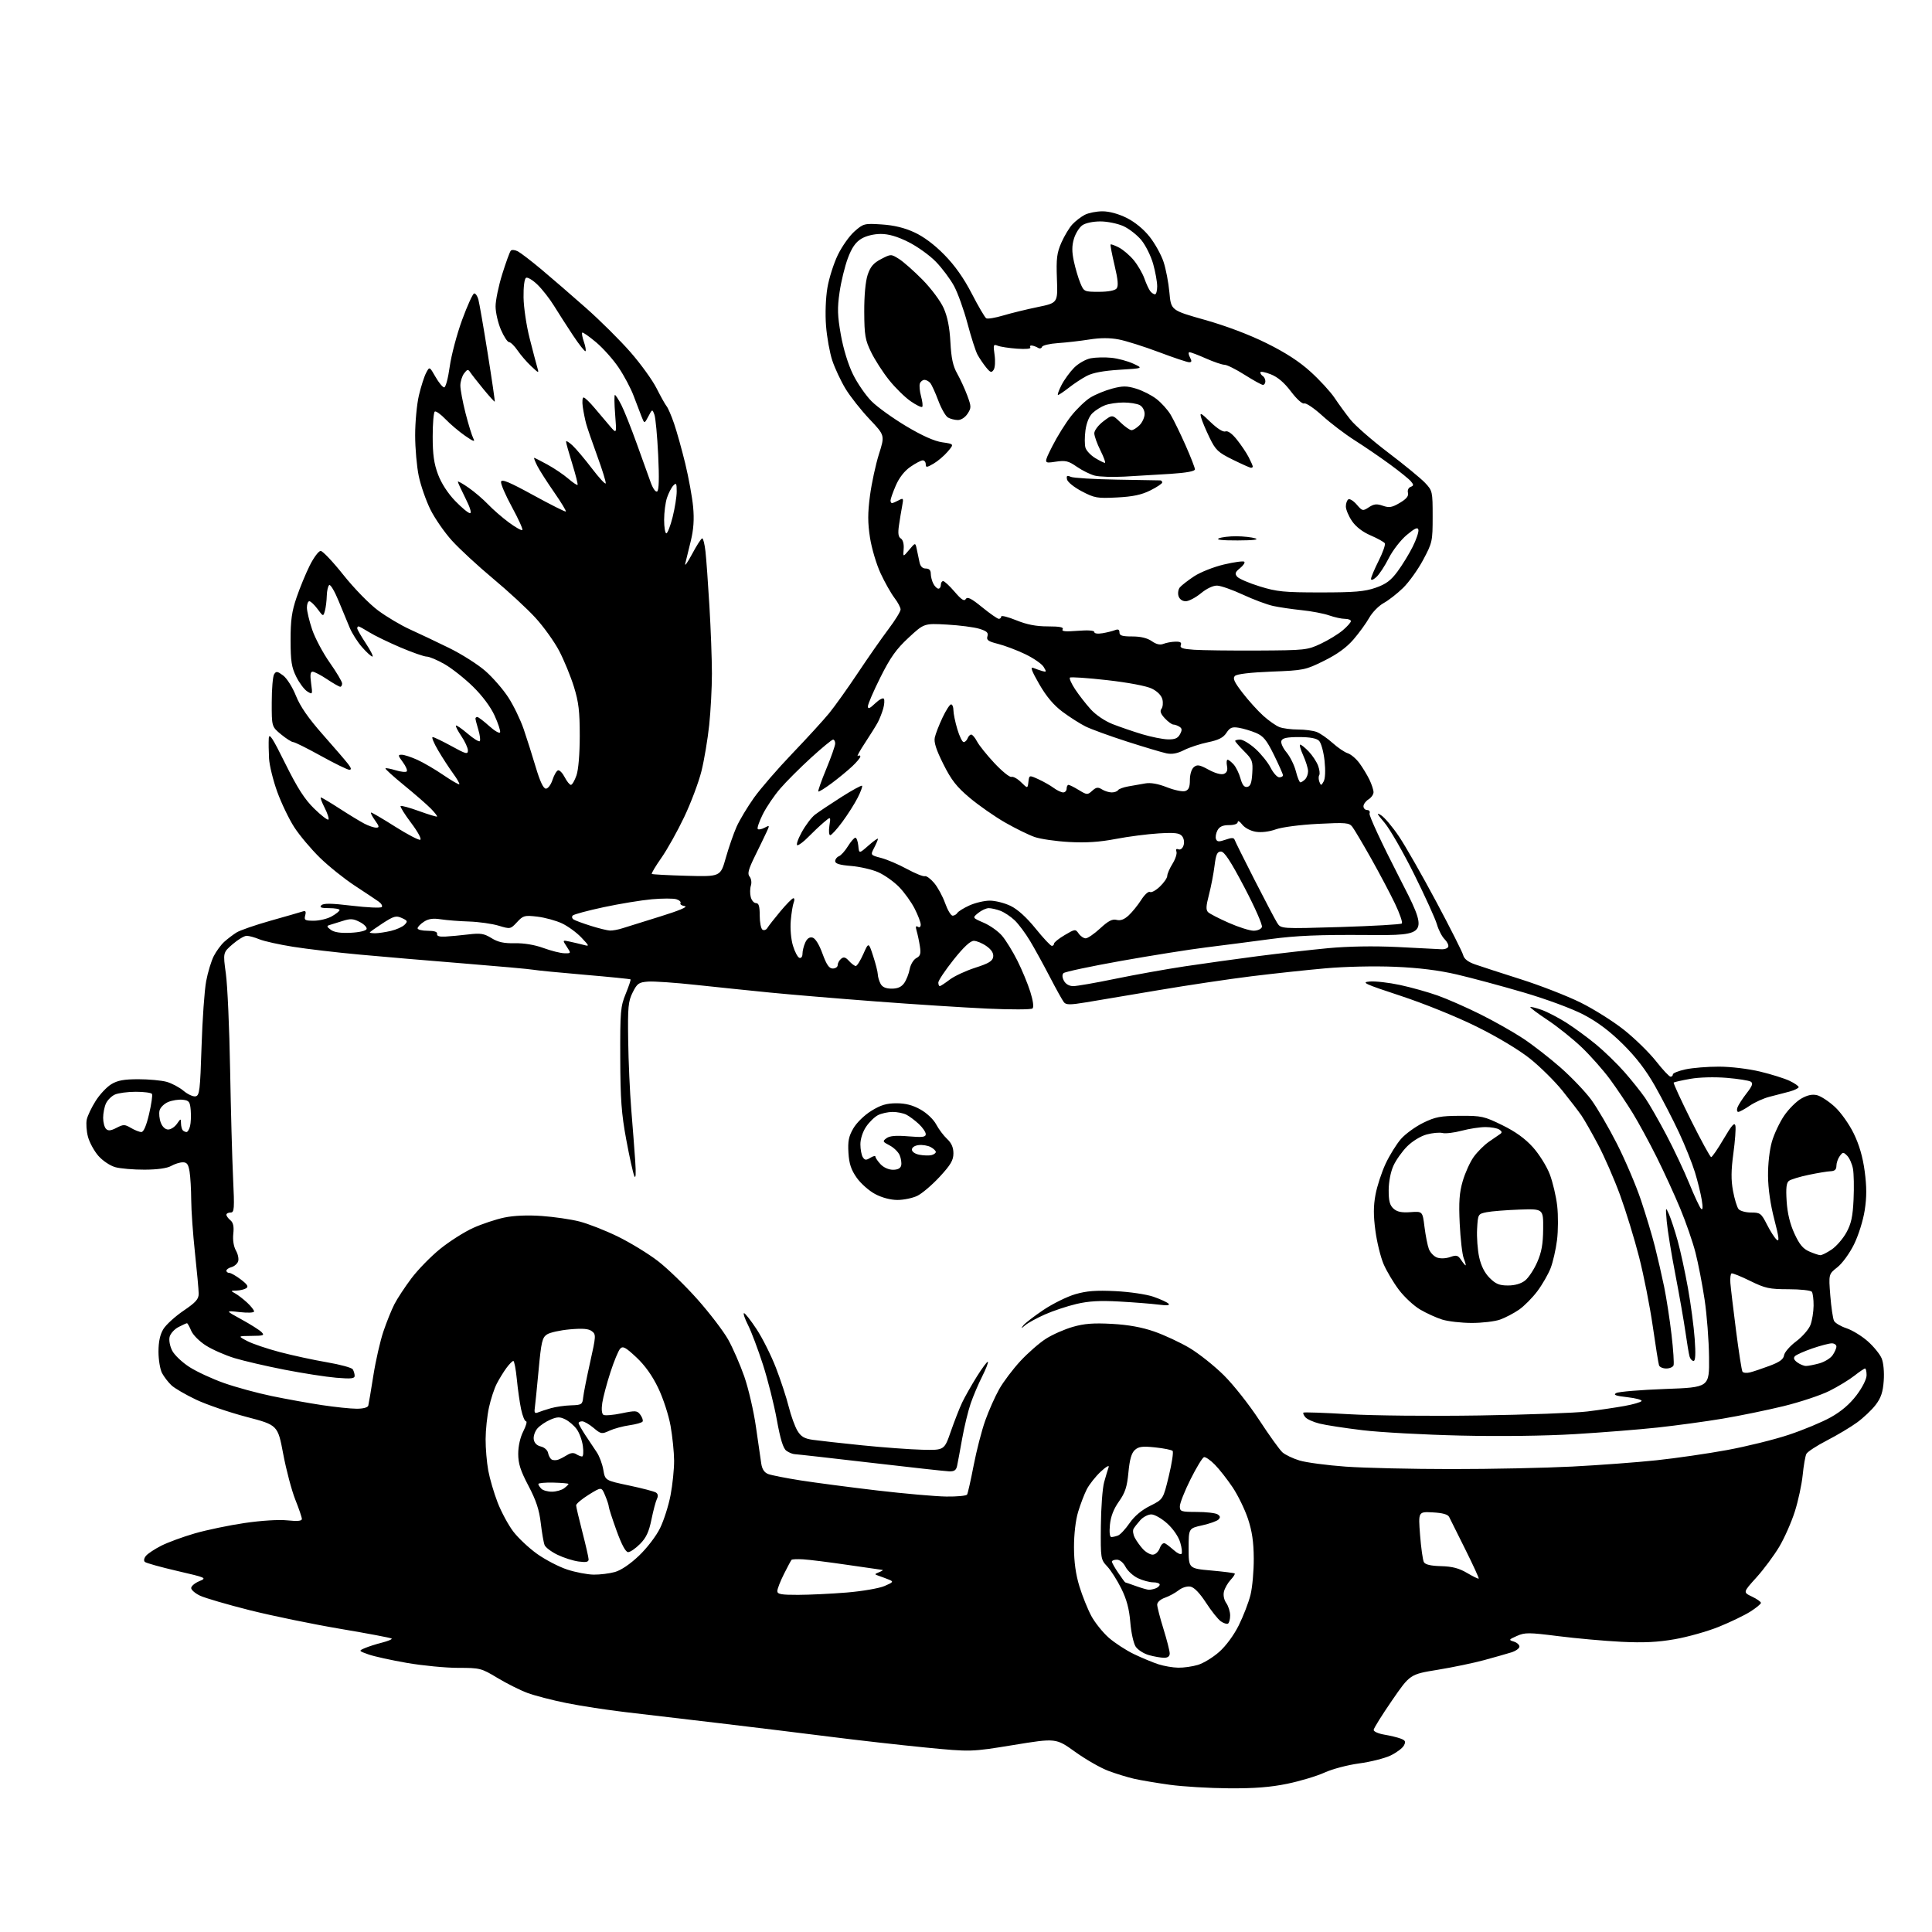 <?xml version="1.0" encoding="UTF-8" standalone="no"?>
<svg 
  version="1.1" 
  xmlns="http://www.w3.org/2000/svg" 
  xmlns:xlink="http://www.w3.org/1999/xlink" 
  xmlns:svg="http://www.w3.org/2000/svg"
  xmlns:rdf="http://www.w3.org/1999/02/22-rdf-syntax-ns#"
  xmlns:cc="http://creativecommons.org/ns#"
  xmlns:dc="http://purl.org/dc/elements/1.1/"
  viewBox="0 0 768 768"
  width="768"
  height="768"
>
<style>svg {background-color: white; }</style>"
<path stroke="none" fill="black" fill-rule="evenodd" d="M488.50,710.88C480.80,710.83 470.23,710.20 465.00,709.48C459.77,708.75 453.39,707.68 450.82,707.09C448.24,706.50 443.63,705.09 440.58,703.94C437.52,702.80 431.58,699.40 427.38,696.38C419.75,690.91 419.75,690.91 402.87,693.67C385.99,696.43 385.99,696.43 367.75,694.65C357.71,693.66 340.73,691.75 330.00,690.38C319.27,689.02 299.48,686.60 286.00,685.00C272.52,683.40 255.65,681.42 248.50,680.58C241.35,679.75 230.86,678.14 225.18,676.99C219.50,675.85 212.50,674.03 209.61,672.95C206.72,671.87 201.38,669.19 197.73,666.99C191.32,663.13 190.83,663.00 182.15,663.00C177.23,663.00 168.09,662.12 161.85,661.05C155.61,659.97 148.70,658.45 146.50,657.67C142.52,656.25 142.51,656.24 145.00,655.16C146.38,654.56 149.46,653.57 151.85,652.97C154.24,652.36 155.97,651.64 155.69,651.35C155.41,651.07 146.25,649.34 135.34,647.50C124.43,645.66 108.20,642.32 99.27,640.08C90.35,637.83 81.46,635.23 79.52,634.31C77.58,633.39 76.00,632.02 76.00,631.27C76.00,630.52 77.43,629.30 79.17,628.57C82.30,627.25 82.18,627.20 70.42,624.47C63.87,622.95 58.09,621.34 57.59,620.89C57.06,620.42 57.24,619.41 58.03,618.46C58.77,617.57 61.51,615.76 64.13,614.43C66.75,613.11 72.73,610.91 77.43,609.55C82.13,608.19 91.04,606.33 97.24,605.42C103.91,604.44 110.84,604.01 114.25,604.37C118.28,604.79 120.00,604.62 120.00,603.81C120.00,603.18 118.83,599.73 117.39,596.14C115.96,592.56 113.80,584.42 112.60,578.06C110.42,566.50 110.42,566.50 97.96,563.23C91.11,561.43 82.12,558.36 78.00,556.41C73.88,554.46 69.44,551.89 68.15,550.68C66.87,549.48 65.18,547.28 64.40,545.80C63.63,544.31 63.00,540.49 63.00,537.30C63.01,533.33 63.62,530.50 64.94,528.33C66.00,526.59 69.60,523.31 72.94,521.04C77.87,517.69 79.00,516.42 78.98,514.21C78.97,512.72 78.30,505.43 77.50,498.00C76.70,490.57 76.03,481.12 76.01,477.00C75.99,472.88 75.70,467.81 75.36,465.75C74.87,462.77 74.30,462.01 72.62,462.04C71.45,462.05 69.38,462.71 68.00,463.50C66.42,464.40 62.55,464.94 57.50,464.96C53.10,464.98 47.85,464.53 45.83,463.97C43.79,463.40 40.82,461.42 39.12,459.49C37.45,457.58 35.59,454.18 34.98,451.93C34.37,449.68 34.16,446.57 34.49,445.02C34.83,443.48 36.43,440.14 38.04,437.61C39.64,435.07 42.43,432.10 44.23,431.00C46.73,429.48 49.27,429.01 55.00,429.01C59.12,429.01 64.17,429.48 66.22,430.04C68.26,430.61 71.30,432.22 72.95,433.61C74.61,435.01 76.76,436.00 77.73,435.81C79.32,435.51 79.56,433.53 80.12,415.99C80.46,405.27 81.28,393.60 81.95,390.05C82.61,386.51 83.98,382.01 84.98,380.05C85.98,378.10 87.86,375.55 89.15,374.38C90.44,373.22 92.62,371.56 94.00,370.69C95.38,369.82 101.45,367.72 107.50,366.01C113.55,364.31 119.26,362.66 120.18,362.36C121.49,361.92 121.74,362.26 121.32,363.90C120.83,365.78 121.20,366.00 124.80,366.00C127.02,366.00 130.22,365.21 131.91,364.25C133.60,363.29 134.99,362.16 134.99,361.75C135.00,361.34 133.11,361.00 130.80,361.00C127.66,361.00 126.89,360.71 127.74,359.86C128.59,359.01 131.66,359.05 139.93,360.04C146.01,360.76 151.32,361.00 151.74,360.57C152.16,360.15 151.60,359.16 150.50,358.38C149.40,357.60 145.12,354.75 141.00,352.05C136.88,349.35 130.63,344.34 127.13,340.92C123.63,337.49 119.05,332.05 116.97,328.83C114.88,325.60 111.84,319.26 110.20,314.73C108.56,310.20 107.10,304.25 106.95,301.50C106.80,298.75 106.75,295.18 106.84,293.56C106.97,291.18 108.24,293.11 113.42,303.56C118.26,313.31 121.09,317.72 124.90,321.44C127.68,324.16 130.22,326.11 130.55,325.79C130.87,325.46 130.20,323.35 129.05,321.10C127.90,318.84 127.23,317.00 127.55,317.00C127.88,317.00 131.25,319.00 135.03,321.45C138.82,323.90 143.26,326.60 144.91,327.45C146.55,328.30 148.63,329.00 149.52,329.00C150.89,329.00 150.82,328.55 149.00,326.00C147.83,324.35 147.17,323.00 147.55,323.00C147.93,323.00 152.21,325.52 157.07,328.60C161.93,331.68 166.42,334.03 167.04,333.82C167.69,333.60 166.16,330.75 163.47,327.17C160.88,323.73 158.98,320.69 159.25,320.42C159.51,320.15 162.81,321.05 166.58,322.42C170.35,323.79 173.57,324.76 173.74,324.59C173.92,324.42 172.79,322.98 171.23,321.39C169.67,319.80 164.90,315.65 160.63,312.16C156.35,308.67 153.02,305.65 153.23,305.44C153.43,305.23 155.27,305.58 157.30,306.20C159.33,306.82 161.30,307.03 161.68,306.66C162.05,306.28 161.36,304.63 160.15,302.99C158.15,300.29 158.11,300.00 159.72,300.02C160.70,300.03 163.49,300.95 165.92,302.05C168.34,303.15 173.00,305.87 176.26,308.10C179.52,310.32 182.37,311.97 182.58,311.75C182.80,311.54 181.68,309.59 180.10,307.43C178.52,305.27 175.83,301.14 174.14,298.25C172.44,295.36 171.47,293.00 171.99,293.00C172.51,293.00 175.87,294.62 179.47,296.59C185.21,299.75 186.00,299.96 186.00,298.32C186.00,297.30 184.83,294.75 183.41,292.65C181.99,290.56 181.01,288.66 181.24,288.43C181.47,288.20 183.55,289.64 185.88,291.63C188.20,293.61 190.37,294.96 190.71,294.63C191.04,294.29 190.80,292.27 190.16,290.14C189.52,288.01 189.00,285.98 189.00,285.63C189.00,285.29 189.34,285.01 189.75,285.02C190.16,285.04 192.29,286.65 194.47,288.62C196.65,290.58 198.60,291.70 198.80,291.11C199.00,290.51 198.00,287.50 196.59,284.42C195.02,280.98 191.71,276.55 188.00,272.92C184.69,269.68 179.62,265.68 176.74,264.02C173.86,262.37 170.65,261.01 169.61,261.01C168.57,261.00 163.84,259.35 159.11,257.33C154.37,255.31 148.82,252.61 146.77,251.33C144.72,250.05 142.81,249.00 142.52,249.00C142.23,249.00 142.00,249.35 142.00,249.77C142.00,250.20 143.55,252.90 145.44,255.77C147.34,258.65 148.51,261.00 148.05,261.00C147.58,261.00 145.75,259.34 143.96,257.30C142.17,255.27 139.95,251.78 139.02,249.55C138.08,247.32 136.07,242.47 134.55,238.76C133.03,235.05 131.38,232.26 130.89,232.57C130.40,232.87 129.96,234.78 129.90,236.81C129.85,238.84 129.51,241.55 129.15,242.83C128.49,245.15 128.49,245.15 126.22,242.08C124.96,240.39 123.50,239.00 122.97,239.00C122.44,239.00 122.00,240.14 122.00,241.53C122.00,242.92 122.94,246.85 124.08,250.25C125.23,253.65 128.38,259.57 131.08,263.41C133.79,267.25 136.00,270.98 136.00,271.69C136.00,272.41 135.66,273.00 135.25,273.00C134.84,272.99 132.47,271.65 130.00,270.00C127.53,268.35 124.95,267.01 124.27,267.00C123.38,267.00 123.21,268.28 123.67,271.60C124.29,276.12 124.26,276.18 122.15,274.86C120.96,274.12 118.99,271.49 117.76,269.01C115.90,265.26 115.52,262.82 115.51,254.50C115.50,246.55 115.99,243.06 117.89,237.50C119.20,233.65 121.57,227.91 123.15,224.75C124.74,221.59 126.68,219.00 127.47,219.00C128.26,219.00 132.33,223.29 136.50,228.54C140.79,233.92 146.80,240.08 150.30,242.68C153.71,245.21 159.43,248.60 163.00,250.21C166.57,251.83 173.56,255.14 178.51,257.57C183.47,260.00 189.96,264.12 192.93,266.72C195.90,269.32 200.03,274.07 202.10,277.28C204.18,280.49 206.90,286.13 208.16,289.81C209.42,293.49 211.59,300.32 212.98,305.00C214.69,310.72 216.01,313.50 217.01,313.50C217.83,313.50 219.00,311.94 219.62,310.04C220.23,308.14 221.22,306.43 221.81,306.23C222.40,306.03 223.60,307.25 224.47,308.94C225.34,310.62 226.45,312.00 226.95,312.00C227.44,312.00 228.43,310.31 229.15,308.25C229.94,305.98 230.45,299.76 230.46,292.50C230.46,282.75 230.03,279.09 228.14,273.00C226.86,268.88 224.23,262.47 222.30,258.77C220.36,255.07 216.10,249.13 212.84,245.57C209.58,242.00 201.99,234.99 195.98,229.99C189.98,224.98 182.63,218.19 179.65,214.90C176.67,211.61 172.81,206.03 171.07,202.50C169.33,198.96 167.26,193.02 166.47,189.29C165.68,185.55 165.03,178.22 165.03,173.00C165.03,167.78 165.70,160.66 166.52,157.18C167.34,153.70 168.62,149.69 169.37,148.26C170.74,145.65 170.74,145.65 173.12,149.82C174.43,152.11 175.98,153.99 176.57,153.99C177.16,154.00 178.15,150.29 178.77,145.75C179.40,141.21 181.62,132.84 183.70,127.15C185.79,121.46 187.94,116.73 188.48,116.65C189.01,116.57 189.76,117.62 190.15,119.00C190.53,120.38 192.21,130.04 193.87,140.47C195.54,150.90 196.80,159.54 196.67,159.66C196.55,159.79 194.52,157.55 192.17,154.69C189.83,151.84 187.47,148.82 186.93,148.00C186.09,146.70 185.76,146.76 184.48,148.44C183.67,149.51 183.00,151.68 183.00,153.27C183.00,154.87 183.93,159.82 185.07,164.29C186.21,168.75 187.61,173.26 188.17,174.32C188.96,175.78 188.18,175.53 184.85,173.21C182.46,171.55 178.97,168.59 177.09,166.63C175.22,164.68 173.30,163.31 172.84,163.60C172.38,163.88 172.00,168.35 172.00,173.52C172.00,180.65 172.51,184.29 174.12,188.59C175.44,192.12 178.01,196.09 180.94,199.13C183.52,201.81 186.17,204.00 186.83,204.00C187.56,204.00 186.85,201.66 185.01,198.03C183.36,194.74 182.00,191.80 182.00,191.48C182.00,191.16 183.91,192.23 186.25,193.86C188.59,195.48 192.07,198.46 194.00,200.48C195.93,202.51 199.66,205.75 202.30,207.70C204.94,209.65 207.34,210.99 207.64,210.69C207.94,210.39 206.08,206.29 203.52,201.58C200.95,196.87 199.00,192.34 199.17,191.50C199.42,190.34 202.47,191.61 212.00,196.84C218.88,200.61 224.69,203.53 224.93,203.34C225.16,203.14 223.09,199.72 220.32,195.74C217.55,191.76 214.53,187.04 213.61,185.25C212.70,183.46 212.13,182.00 212.35,182.00C212.57,182.00 214.94,183.21 217.62,184.68C220.31,186.15 224.01,188.65 225.86,190.24C227.70,191.83 229.38,192.95 229.59,192.75C229.79,192.54 228.85,188.80 227.50,184.44C226.14,180.07 225.02,176.08 225.02,175.58C225.01,175.07 226.16,175.74 227.59,177.08C229.01,178.41 232.50,182.54 235.33,186.26C238.17,189.98 240.62,192.63 240.78,192.15C240.94,191.67 239.45,186.83 237.46,181.39C235.47,175.95 233.48,170.15 233.02,168.50C232.57,166.85 231.96,163.81 231.66,161.75C231.37,159.69 231.52,158.00 231.99,158.00C232.47,158.00 234.46,159.91 236.41,162.25C238.36,164.59 241.12,167.85 242.55,169.50C245.14,172.50 245.14,172.50 244.53,164.75C244.19,160.49 244.15,157.00 244.44,157.00C244.72,157.00 245.88,158.80 247.00,160.99C248.12,163.19 250.85,170.05 253.08,176.24C255.31,182.43 257.82,189.41 258.66,191.75C259.55,194.22 260.63,195.73 261.24,195.35C261.95,194.91 262.08,190.17 261.64,180.91C261.27,173.32 260.60,166.09 260.14,164.84C259.30,162.58 259.28,162.58 257.73,165.53C256.16,168.50 256.16,168.50 254.99,165.50C254.35,163.85 252.93,160.14 251.84,157.26C250.76,154.38 248.12,149.41 245.98,146.21C243.85,143.01 239.80,138.46 236.99,136.09C234.18,133.72 231.68,131.98 231.44,132.23C231.19,132.47 231.50,134.12 232.11,135.89C232.73,137.66 233.01,139.32 232.75,139.59C232.48,139.85 230.24,137.02 227.76,133.29C225.29,129.55 221.88,124.25 220.19,121.50C218.50,118.75 215.55,114.99 213.64,113.14C211.73,111.29 209.69,110.08 209.09,110.44C208.46,110.83 208.05,114.09 208.12,118.26C208.18,122.19 209.26,129.47 210.53,134.45C211.79,139.43 213.16,144.62 213.56,146.00C214.29,148.50 214.29,148.50 211.14,145.56C209.42,143.95 206.99,141.14 205.75,139.32C204.51,137.50 202.99,136.01 202.37,136.01C201.75,136.00 200.29,133.78 199.12,131.06C197.96,128.35 197.00,124.19 197.00,121.81C196.99,119.44 198.18,113.67 199.64,109.00C201.10,104.33 202.63,100.12 203.04,99.66C203.45,99.19 204.73,99.32 205.89,99.94C207.05,100.56 211.27,103.80 215.25,107.13C219.24,110.47 227.16,117.32 232.85,122.35C238.55,127.38 246.55,135.32 250.63,140.00C254.72,144.68 259.39,151.15 261.01,154.38C262.64,157.61 264.43,160.81 264.99,161.49C265.55,162.16 266.89,165.27 267.96,168.39C269.03,171.51 271.03,178.66 272.40,184.28C273.76,189.90 275.17,197.65 275.53,201.50C275.99,206.42 275.72,210.44 274.61,215.00C273.75,218.57 272.76,222.62 272.41,224.00C272.06,225.38 273.27,223.69 275.11,220.25C276.94,216.81 278.76,214.00 279.15,214.00C279.54,214.00 280.12,216.36 280.44,219.25C280.77,222.14 281.47,231.93 282.01,241.00C282.55,250.07 282.99,262.09 283.00,267.71C283.00,273.33 282.51,282.55 281.92,288.21C281.32,293.87 279.94,302.10 278.85,306.50C277.76,310.90 274.67,319.12 271.99,324.76C269.31,330.40 265.22,337.72 262.90,341.02C260.59,344.32 258.87,347.19 259.10,347.40C259.32,347.60 265.55,347.94 272.95,348.14C286.41,348.50 286.41,348.50 288.52,341.00C289.69,336.88 291.62,331.31 292.81,328.63C294.01,325.96 297.12,320.78 299.71,317.13C302.31,313.49 309.18,305.55 314.98,299.50C320.78,293.45 327.36,286.25 329.61,283.50C331.85,280.75 336.99,273.55 341.02,267.50C345.05,261.45 350.52,253.62 353.17,250.10C355.83,246.58 358.00,243.06 358.00,242.28C358.00,241.50 356.90,239.42 355.55,237.66C354.21,235.89 351.74,231.54 350.08,227.97C348.41,224.41 346.51,218.01 345.84,213.75C344.91,207.71 344.91,204.00 345.84,196.96C346.50,192.00 348.11,184.59 349.40,180.50C351.76,173.07 351.76,173.07 345.63,166.60C342.26,163.04 337.97,157.60 336.10,154.52C334.23,151.43 331.87,146.38 330.84,143.28C329.82,140.18 328.70,133.98 328.36,129.50C327.99,124.77 328.22,118.46 328.90,114.43C329.54,110.62 331.41,104.73 333.05,101.34C334.70,97.95 337.68,93.73 339.69,91.97C343.22,88.87 343.59,88.77 350.48,89.22C355.31,89.53 359.49,90.53 363.42,92.34C367.15,94.04 371.45,97.26 375.41,101.30C379.59,105.56 383.12,110.56 386.32,116.76C388.92,121.79 391.49,126.19 392.04,126.52C392.58,126.86 395.61,126.36 398.76,125.42C401.92,124.48 408.10,122.96 412.50,122.06C420.50,120.41 420.50,120.41 420.14,110.84C419.84,102.71 420.12,100.53 421.94,96.39C423.13,93.72 425.09,90.46 426.30,89.17C427.51,87.87 429.72,86.18 431.20,85.40C432.69,84.63 435.86,84.00 438.25,84.00C440.95,84.00 444.62,85.00 447.88,86.63C451.15,88.26 454.61,91.10 456.99,94.11C459.10,96.78 461.59,101.26 462.52,104.07C463.46,106.88 464.51,112.37 464.86,116.27C465.50,123.36 465.50,123.36 479.00,127.17C487.39,129.54 496.67,133.05 503.50,136.44C511.04,140.17 516.56,143.75 521.03,147.83C524.63,151.10 528.88,155.73 530.49,158.13C532.09,160.54 534.94,164.44 536.81,166.80C538.69,169.17 545.46,175.08 551.86,179.93C558.26,184.79 564.85,190.20 566.50,191.95C569.43,195.06 569.50,195.38 569.50,205.32C569.50,215.18 569.38,215.72 565.72,222.57C563.64,226.46 560.04,231.48 557.72,233.73C555.40,235.99 551.92,238.69 550.00,239.74C548.08,240.80 545.51,243.42 544.29,245.57C543.08,247.73 540.26,251.61 538.03,254.20C535.26,257.41 531.54,260.11 526.32,262.68C518.91,266.35 518.28,266.48 505.39,266.98C496.99,267.31 491.65,267.94 490.89,268.71C489.95,269.65 490.63,271.13 493.95,275.43C496.29,278.47 499.99,282.56 502.16,284.52C504.33,286.48 507.24,288.52 508.62,289.04C510.00,289.57 513.32,290.00 516.00,290.00C518.68,290.00 522.00,290.43 523.38,290.96C524.76,291.48 527.61,293.45 529.70,295.32C531.79,297.20 534.51,299.05 535.75,299.43C536.99,299.82 539.06,301.57 540.36,303.32C541.65,305.07 543.45,308.03 544.36,309.90C545.26,311.78 546.00,314.03 546.00,314.91C546.00,315.80 545.10,317.08 544.00,317.77C542.90,318.45 542.00,319.69 542.00,320.51C542.00,321.33 542.66,322.00 543.47,322.00C544.31,322.00 544.71,322.59 544.41,323.38C544.11,324.14 549.33,335.36 555.99,348.31C568.10,371.86 568.10,371.86 543.30,371.68C524.23,371.54 515.38,371.92 505.00,373.30C497.57,374.30 486.10,375.78 479.50,376.60C472.90,377.41 457.65,379.84 445.61,381.98C433.57,384.13 423.29,386.31 422.76,386.84C422.16,387.44 422.23,388.56 422.94,389.89C423.64,391.20 425.05,392.00 426.65,392.00C428.07,392.00 435.59,390.69 443.37,389.08C451.14,387.48 463.57,385.25 471.00,384.13C478.43,383.02 491.48,381.20 500.00,380.09C508.52,378.99 521.12,377.56 528.00,376.91C535.91,376.17 546.01,376.00 555.50,376.45C563.75,376.85 571.58,377.25 572.90,377.34C574.22,377.43 575.48,376.98 575.70,376.34C575.93,375.70 575.26,374.35 574.24,373.34C573.21,372.33 571.84,369.68 571.20,367.45C570.56,365.22 566.47,356.22 562.11,347.45C557.75,338.68 552.45,329.48 550.34,327.00C547.31,323.45 547.03,322.83 549.00,324.07C550.38,324.93 553.60,328.76 556.16,332.57C558.72,336.38 565.37,348.03 570.94,358.47C576.51,368.90 581.32,378.44 581.63,379.67C582.01,381.18 583.55,382.38 586.35,383.36C588.63,384.16 596.82,386.82 604.53,389.27C612.25,391.72 622.92,395.88 628.24,398.50C633.56,401.13 641.42,406.08 645.71,409.51C650.00,412.94 655.67,418.50 658.32,421.87C660.97,425.24 663.55,428.00 664.07,428.00C664.58,428.00 665.00,427.59 665.00,427.08C665.00,426.58 667.27,425.68 670.05,425.08C672.83,424.49 678.79,424.00 683.30,424.01C687.95,424.01 695.01,424.86 699.62,425.96C704.08,427.03 709.37,428.69 711.37,429.64C713.37,430.59 715.00,431.72 715.00,432.15C715.00,432.57 713.31,433.38 711.25,433.95C709.19,434.51 705.65,435.43 703.39,435.99C701.13,436.55 697.62,438.13 695.59,439.50C693.57,440.88 691.50,442.00 690.99,442.00C690.48,442.00 690.33,441.21 690.66,440.25C691.00,439.29 692.62,436.76 694.27,434.64C696.59,431.66 696.97,430.60 695.94,429.97C695.22,429.52 690.90,428.84 686.35,428.46C681.50,428.06 675.53,428.22 671.90,428.86C668.50,429.46 665.54,430.13 665.32,430.35C665.10,430.56 668.21,437.31 672.21,445.34C676.22,453.37 679.82,459.95 680.21,459.97C680.59,459.99 682.83,456.74 685.17,452.75C688.41,447.24 689.53,445.98 689.85,447.50C690.08,448.60 689.71,453.56 689.04,458.52C688.13,465.22 688.09,469.04 688.90,473.40C689.49,476.63 690.49,479.89 691.11,480.64C691.74,481.39 693.98,482.00 696.11,482.00C699.71,482.00 700.13,482.31 702.41,486.81C703.75,489.46 705.50,492.17 706.29,492.83C707.39,493.74 707.16,491.80 705.32,484.76C703.79,478.92 702.86,472.53 702.82,467.45C702.77,462.76 703.42,457.07 704.36,453.83C705.25,450.76 707.45,446.10 709.24,443.48C711.03,440.85 714.10,437.80 716.05,436.69C718.53,435.29 720.42,434.89 722.35,435.37C723.87,435.76 727.04,437.84 729.38,440.00C731.77,442.20 735.07,446.85 736.88,450.56C739.07,455.05 740.48,459.90 741.24,465.58C742.06,471.74 742.07,475.87 741.25,481.11C740.63,485.14 738.78,491.04 737.01,494.64C735.24,498.23 732.34,502.22 730.38,503.76C726.90,506.50 726.90,506.50 727.57,515.00C727.94,519.67 728.61,524.21 729.06,525.07C729.51,525.93 731.73,527.25 734.00,528.00C736.27,528.75 740.07,531.07 742.43,533.15C744.79,535.23 747.29,538.30 747.98,539.96C748.72,541.74 749.06,545.44 748.81,548.90C748.49,553.40 747.72,555.68 745.60,558.46C744.06,560.48 740.72,563.63 738.17,565.48C735.63,567.33 730.24,570.54 726.20,572.62C722.16,574.70 718.50,577.10 718.06,577.95C717.63,578.80 716.97,582.56 716.60,586.30C716.23,590.05 714.83,596.57 713.49,600.80C712.15,605.04 709.36,611.36 707.29,614.84C705.21,618.33 701.12,623.84 698.19,627.08C692.86,632.97 692.86,632.97 696.43,634.67C698.39,635.60 700.00,636.73 700.00,637.17C700.00,637.61 698.09,639.18 695.75,640.66C693.41,642.14 687.80,644.84 683.27,646.67C678.75,648.50 670.88,650.72 665.77,651.61C658.92,652.81 653.37,653.08 644.50,652.64C637.90,652.31 626.65,651.30 619.50,650.40C607.71,648.91 606.17,648.90 603.00,650.31C599.71,651.77 599.64,651.90 601.75,652.55C602.99,652.92 604.00,653.82 604.00,654.54C604.00,655.26 602.54,656.30 600.75,656.86C598.96,657.42 594.11,658.79 589.98,659.92C585.84,661.05 577.51,662.78 571.48,663.77C560.50,665.56 560.50,665.56 553.30,676.03C549.34,681.79 546.07,687.02 546.05,687.66C546.02,688.30 547.91,689.15 550.25,689.54C552.59,689.93 555.53,690.64 556.79,691.12C558.67,691.83 558.90,692.32 558.06,693.89C557.49,694.94 555.11,696.72 552.77,697.84C550.42,698.96 544.80,700.38 540.27,700.99C535.75,701.59 529.55,703.23 526.51,704.63C523.46,706.02 516.81,708.02 511.73,709.07C505.03,710.45 498.67,710.95 488.50,710.88zM468.38,662.93C470.52,662.97 474.03,662.47 476.19,661.82C478.35,661.18 482.14,658.87 484.61,656.69C487.30,654.33 490.44,650.07 492.42,646.12C494.23,642.48 496.34,637.02 497.09,634.00C497.84,630.98 498.42,624.45 498.39,619.50C498.35,612.95 497.72,608.66 496.08,603.73C494.84,600.01 492.10,594.39 489.99,591.23C487.87,588.08 484.70,584.02 482.92,582.22C481.15,580.41 479.20,579.07 478.60,579.24C477.99,579.42 475.59,583.37 473.26,588.03C470.93,592.69 469.02,597.51 469.01,598.75C469.00,600.86 469.42,601.00 475.75,601.02C479.46,601.02 483.17,601.45 483.99,601.97C485.09,602.67 485.19,603.21 484.36,604.04C483.74,604.66 480.82,605.70 477.87,606.35C472.50,607.55 472.50,607.55 472.50,615.52C472.50,623.50 472.50,623.50 481.47,624.30C486.40,624.74 490.61,625.28 490.82,625.49C491.03,625.70 490.29,626.84 489.18,628.03C488.07,629.22 486.89,631.30 486.55,632.64C486.18,634.11 486.55,635.94 487.47,637.26C488.31,638.46 489.00,640.67 489.00,642.16C489.00,643.66 488.62,645.11 488.16,645.40C487.70,645.68 486.41,645.28 485.30,644.50C484.18,643.71 481.53,640.39 479.41,637.11C476.94,633.31 474.71,630.99 473.24,630.71C471.91,630.45 469.91,631.07 468.51,632.17C467.18,633.21 464.72,634.55 463.05,635.13C461.31,635.74 460.00,636.91 460.00,637.85C460.00,638.76 461.12,643.10 462.49,647.50C463.85,651.90 464.98,656.29 464.98,657.25C464.99,658.40 464.23,659.00 462.75,658.99C461.51,658.99 458.81,658.52 456.74,657.94C454.67,657.37 452.29,655.84 451.44,654.55C450.59,653.26 449.63,648.89 449.31,644.85C448.88,639.59 447.87,635.79 445.75,631.50C444.12,628.20 441.60,624.23 440.14,622.68C437.55,619.92 437.50,619.63 437.61,606.68C437.67,599.43 438.25,591.56 438.91,589.19C439.57,586.82 440.38,584.12 440.71,583.19C441.03,582.26 439.62,583.07 437.56,585.00C435.51,586.92 433.01,590.08 432.02,592.00C431.03,593.92 429.48,597.98 428.57,601.00C427.57,604.30 426.92,609.93 426.93,615.06C426.94,620.89 427.62,625.82 429.07,630.56C430.24,634.38 432.37,639.68 433.81,642.36C435.25,645.03 438.37,648.91 440.73,651.00C443.10,653.08 447.61,656.02 450.77,657.54C453.92,659.05 458.30,660.87 460.50,661.58C462.70,662.29 466.25,662.90 468.38,662.93zM317.25,633.98C321.79,633.97 330.51,633.55 336.63,633.05C342.76,632.54 349.51,631.38 351.63,630.46C355.06,628.99 355.27,628.71 353.50,627.98C352.40,627.53 350.60,626.86 349.50,626.48C347.50,625.79 347.50,625.79 349.50,624.96C350.60,624.51 351.19,624.11 350.80,624.07C350.42,624.03 344.12,623.12 336.80,622.05C329.49,620.98 321.60,619.99 319.28,619.86C316.95,619.72 314.87,619.81 314.65,620.06C314.42,620.30 313.06,622.85 311.62,625.72C310.18,628.59 309.00,631.62 309.00,632.47C309.00,633.72 310.50,634.00 317.25,633.98zM456.67,631.96C457.31,631.98 458.55,631.73 459.42,631.39C460.29,631.06 461.00,630.38 461.00,629.89C461.00,629.40 459.83,629.00 458.40,629.00C456.97,629.00 454.25,628.26 452.36,627.37C450.46,626.47 448.25,624.44 447.43,622.87C446.56,621.18 445.14,620.00 443.97,620.00C442.89,620.00 442.00,620.35 442.00,620.77C442.00,621.19 443.14,623.22 444.54,625.27C445.93,627.32 447.17,629.01 447.29,629.02C447.40,629.02 449.30,629.68 451.50,630.47C453.70,631.26 456.03,631.93 456.67,631.96zM587.81,627.52C587.98,627.35 585.57,622.10 582.46,615.86C579.35,609.61 576.46,603.83 576.05,603.00C575.54,601.99 573.42,601.40 569.54,601.20C563.78,600.89 563.78,600.89 564.50,610.20C564.90,615.31 565.58,620.15 566.01,620.96C566.56,621.95 568.72,622.46 572.85,622.57C577.32,622.69 580.00,623.39 583.19,625.28C585.56,626.68 587.64,627.69 587.81,627.52zM236.00,625.94C238.47,625.97 242.27,625.50 244.42,624.90C246.86,624.22 250.50,621.76 254.01,618.41C257.21,615.36 260.86,610.59 262.39,607.45C263.89,604.39 265.77,598.50 266.56,594.35C267.35,590.21 267.98,584.05 267.97,580.66C267.95,577.27 267.31,571.03 266.56,566.79C265.79,562.50 263.62,555.83 261.64,551.73C259.29,546.83 256.38,542.76 252.96,539.56C248.65,535.53 247.61,534.97 246.53,536.13C245.82,536.88 244.07,541.10 242.65,545.50C241.22,549.90 239.77,555.36 239.42,557.62C239.03,560.18 239.20,562.00 239.87,562.42C240.46,562.79 243.71,562.52 247.08,561.82C252.74,560.65 253.31,560.70 254.57,562.43C255.32,563.45 255.71,564.65 255.44,565.09C255.17,565.53 252.83,566.19 250.23,566.56C247.63,566.93 244.05,567.90 242.27,568.72C239.19,570.14 238.89,570.09 235.94,567.60C234.24,566.17 232.21,565.00 231.42,565.00C230.64,565.00 230.00,565.31 230.00,565.70C230.00,566.08 231.20,568.22 232.66,570.45C234.12,572.68 236.17,575.76 237.22,577.29C238.26,578.82 239.44,581.97 239.83,584.29C240.55,588.50 240.55,588.50 250.02,590.50C255.24,591.60 260.06,592.86 260.75,593.31C261.56,593.83 261.70,594.72 261.15,595.81C260.68,596.74 259.70,600.42 258.97,604.00C257.96,608.95 256.88,611.28 254.42,613.75C252.65,615.54 250.52,617.00 249.69,617.00C248.71,617.00 247.11,614.03 245.09,608.45C243.39,603.74 242.00,599.45 242.00,598.92C242.00,598.38 241.35,596.38 240.55,594.48C239.11,591.02 239.11,591.02 234.05,594.16C231.27,595.89 229.01,597.79 229.02,598.40C229.03,599.00 230.15,603.77 231.50,609.00C232.85,614.23 233.97,619.12 233.98,619.88C233.99,620.92 233.00,621.13 230.02,620.73C227.83,620.44 224.04,619.23 221.61,618.05C219.17,616.87 216.87,615.14 216.49,614.20C216.10,613.27 215.42,609.32 214.96,605.43C214.35,600.15 213.11,596.40 210.07,590.63C206.89,584.59 206.00,581.82 206.00,577.91C206.00,574.88 206.79,571.37 208.02,568.96C209.13,566.78 209.62,565.00 209.10,565.00C208.59,565.00 207.71,562.86 207.16,560.25C206.60,557.64 205.83,552.24 205.45,548.25C205.06,544.26 204.43,541.00 204.06,541.00C203.68,541.00 202.46,542.24 201.34,543.75C200.22,545.26 198.49,548.08 197.49,550.00C196.49,551.92 195.08,556.20 194.37,559.50C193.65,562.80 193.05,568.45 193.04,572.07C193.02,575.68 193.49,581.30 194.09,584.57C194.69,587.83 196.37,593.55 197.82,597.29C199.27,601.02 202.05,606.18 204.00,608.76C205.95,611.34 210.23,615.36 213.52,617.71C216.81,620.05 222.20,622.85 225.50,623.93C228.80,625.01 233.53,625.91 236.00,625.94zM458.20,618.00C459.26,618.00 460.46,616.91 461.02,615.44C461.64,613.81 462.45,613.14 463.25,613.59C463.94,613.98 465.51,615.21 466.75,616.32C467.98,617.43 469.29,618.04 469.66,617.68C470.02,617.31 469.80,615.26 469.15,613.12C468.46,610.82 466.35,607.74 463.99,605.61C461.79,603.62 458.95,602.00 457.67,602.00C456.39,602.00 454.44,603.01 453.32,604.25C452.21,605.49 450.98,607.05 450.60,607.73C450.22,608.41 450.43,609.98 451.08,611.23C451.72,612.48 453.17,614.51 454.30,615.75C455.43,616.99 457.18,618.00 458.20,618.00zM441.79,611.00C442.37,611.00 443.56,610.72 444.45,610.38C445.34,610.04 447.39,607.83 449.01,605.48C450.93,602.70 453.79,600.29 457.18,598.60C462.39,596.00 462.39,596.00 464.62,586.75C465.85,581.66 466.53,577.17 466.13,576.76C465.74,576.35 462.61,575.72 459.19,575.36C454.13,574.83 452.63,575.03 451.11,576.40C449.79,577.60 449.05,580.16 448.57,585.29C448.02,591.09 447.28,593.36 444.78,596.89C442.68,599.86 441.53,602.84 441.21,606.14C440.92,609.15 441.14,611.00 441.79,611.00zM376.19,594.90C380.42,594.96 384.13,594.60 384.43,594.12C384.73,593.63 385.90,588.42 387.04,582.53C388.18,576.64 390.25,568.60 391.66,564.66C393.06,560.72 395.56,555.11 397.21,552.19C398.86,549.27 402.65,544.25 405.63,541.03C408.62,537.81 413.18,533.82 415.78,532.17C418.37,530.51 423.18,528.39 426.47,527.45C431.02,526.14 434.70,525.86 442.01,526.26C448.54,526.62 453.90,527.59 458.85,529.31C462.84,530.70 469.15,533.64 472.86,535.84C476.56,538.05 482.70,542.92 486.49,546.68C490.29,550.43 496.62,558.45 500.57,564.50C504.52,570.55 508.67,576.32 509.78,577.32C510.90,578.32 513.97,579.79 516.61,580.58C519.25,581.38 527.51,582.47 534.96,583.01C542.41,583.54 561.33,583.98 577.00,583.98C592.67,583.99 614.27,583.53 625.00,582.98C635.73,582.42 650.80,581.30 658.50,580.48C666.20,579.66 678.80,577.84 686.50,576.42C694.20,575.01 705.23,572.29 711.00,570.37C716.77,568.46 724.32,565.32 727.76,563.39C731.95,561.05 735.33,558.15 738.01,554.61C740.34,551.52 742.00,548.21 742.00,546.66C742.00,545.20 741.73,544.00 741.39,544.00C741.06,544.00 739.15,545.29 737.14,546.87C735.14,548.45 730.69,551.16 727.25,552.89C723.81,554.62 715.60,557.35 709.01,558.96C702.41,560.57 691.50,562.81 684.76,563.94C678.02,565.07 666.42,566.65 659.00,567.46C651.58,568.26 636.73,569.45 626.00,570.09C614.18,570.80 596.26,571.03 580.50,570.66C566.20,570.33 548.75,569.38 541.71,568.54C534.68,567.70 526.93,566.51 524.49,565.89C522.05,565.28 519.53,564.14 518.89,563.36C518.24,562.59 517.90,561.77 518.13,561.54C518.36,561.31 526.41,561.59 536.02,562.16C545.77,562.74 568.76,562.97 588.00,562.67C606.98,562.38 626.33,561.66 631.00,561.08C635.67,560.51 642.32,559.52 645.76,558.90C649.21,558.28 652.26,557.39 652.54,556.94C652.82,556.48 650.29,555.79 646.91,555.41C642.21,554.88 641.17,554.49 642.48,553.75C643.43,553.22 652.15,552.50 661.85,552.14C679.50,551.50 679.50,551.50 679.37,539.50C679.30,532.90 678.51,522.59 677.60,516.59C676.70,510.59 675.08,502.23 674.00,498.01C672.93,493.79 670.19,485.87 667.92,480.42C665.65,474.96 661.44,465.77 658.56,460.00C655.69,454.23 651.40,446.35 649.05,442.50C646.69,438.65 642.60,432.57 639.96,428.98C637.32,425.40 632.31,419.74 628.83,416.40C625.35,413.06 619.23,408.16 615.24,405.51C611.24,402.86 608.14,400.53 608.33,400.33C608.53,400.14 610.54,400.63 612.80,401.43C615.06,402.23 619.51,404.54 622.70,406.57C625.89,408.61 631.20,412.50 634.50,415.23C637.80,417.96 642.85,422.87 645.73,426.14C648.61,429.41 652.30,434.04 653.95,436.42C655.59,438.81 659.39,445.43 662.39,451.13C665.40,456.83 669.51,465.55 671.53,470.50C673.54,475.45 675.65,479.95 676.20,480.50C676.87,481.17 676.97,480.01 676.48,477.00C676.08,474.52 674.86,469.57 673.77,466.00C672.67,462.43 669.82,455.31 667.42,450.18C665.03,445.06 660.73,436.74 657.87,431.68C654.26,425.32 650.32,420.20 645.06,415.00C639.82,409.83 634.98,406.21 629.48,403.33C624.85,400.92 614.83,397.21 605.62,394.50C596.89,391.94 584.96,388.73 579.12,387.37C571.87,385.69 564.04,384.71 554.45,384.31C546.36,383.97 534.70,384.23 526.95,384.92C519.55,385.57 506.30,387.00 497.50,388.08C488.70,389.17 472.05,391.65 460.50,393.61C448.95,395.56 436.02,397.74 431.76,398.44C425.48,399.48 423.81,399.48 422.95,398.44C422.37,397.74 419.84,393.19 417.32,388.33C414.80,383.48 411.26,377.02 409.44,374.00C407.63,370.98 404.88,367.29 403.32,365.81C401.77,364.34 399.23,362.65 397.68,362.06C396.14,361.48 394.05,361.00 393.05,361.00C392.04,361.00 390.16,361.86 388.86,362.92C386.50,364.84 386.50,364.84 391.06,366.81C393.57,367.89 396.87,370.24 398.38,372.04C399.89,373.84 402.62,378.28 404.44,381.90C406.26,385.53 408.57,391.09 409.56,394.26C410.68,397.80 411.01,400.35 410.44,400.88C409.92,401.34 401.85,401.37 392.50,400.94C383.15,400.51 363.12,399.22 348.00,398.07C332.88,396.93 313.98,395.34 306.00,394.55C298.02,393.76 284.80,392.39 276.61,391.51C268.43,390.62 259.88,390.03 257.61,390.20C253.93,390.47 253.29,390.92 251.50,394.50C249.73,398.04 249.52,400.24 249.71,413.57C249.82,421.86 250.38,434.23 250.94,441.07C251.50,447.91 252.21,457.10 252.51,461.50C252.85,466.61 252.73,468.78 252.15,467.50C251.66,466.40 250.21,459.88 248.94,453.00C247.03,442.72 246.61,436.95 246.56,420.50C246.50,402.04 246.67,400.08 248.73,395.06C249.95,392.07 250.82,389.48 250.65,389.32C250.49,389.16 242.29,388.33 232.43,387.49C222.57,386.65 213.38,385.75 212.00,385.49C210.62,385.23 198.25,384.11 184.50,383.00C170.75,381.90 152.07,380.31 143.00,379.47C133.93,378.64 122.00,377.24 116.50,376.36C111.00,375.49 104.98,374.15 103.13,373.39C101.27,372.62 98.99,372.00 98.04,372.00C97.10,372.00 94.60,373.50 92.48,375.33C88.63,378.66 88.63,378.66 89.79,387.08C90.43,391.71 91.19,408.77 91.47,425.00C91.76,441.23 92.29,460.69 92.65,468.25C93.24,480.64 93.14,482.00 91.65,482.00C90.74,482.00 90.00,482.39 90.00,482.88C90.00,483.36 90.71,484.35 91.59,485.07C92.72,486.01 93.05,487.56 92.74,490.44C92.47,492.94 92.88,495.51 93.80,497.14C94.63,498.59 95.00,500.54 94.64,501.48C94.28,502.42 93.09,503.42 91.99,503.71C90.90,504.00 90.00,504.63 90.00,505.12C90.00,505.60 90.52,506.00 91.16,506.00C91.79,506.00 93.86,507.18 95.76,508.63C98.38,510.63 98.88,511.46 97.85,512.11C97.11,512.58 95.38,512.99 94.00,513.02C91.63,513.06 91.60,513.12 93.50,514.16C94.60,514.77 96.74,516.42 98.25,517.82C99.76,519.23 101.00,520.79 101.00,521.30C101.00,521.84 98.59,521.96 95.25,521.58C89.50,520.93 89.50,520.93 95.98,524.48C99.54,526.43 103.12,528.69 103.94,529.51C105.26,530.83 104.80,531.01 99.96,531.04C94.50,531.09 94.50,531.09 98.25,533.07C100.31,534.16 106.16,536.14 111.25,537.48C116.34,538.82 124.77,540.64 129.99,541.53C135.20,542.42 139.81,543.67 140.22,544.32C140.63,544.97 140.98,546.13 140.98,546.90C141.00,548.02 139.57,548.17 133.63,547.67C129.57,547.33 120.33,545.89 113.10,544.48C105.86,543.07 96.91,540.99 93.22,539.87C89.52,538.74 84.41,536.49 81.86,534.87C79.26,533.23 76.67,530.62 75.99,528.96C75.31,527.33 74.56,526.00 74.33,526.00C74.09,526.00 72.58,526.68 70.96,527.52C69.35,528.35 67.76,530.10 67.43,531.41C67.09,532.77 67.53,535.13 68.47,536.94C69.36,538.67 72.46,541.60 75.34,543.44C78.23,545.29 84.41,548.15 89.07,549.79C93.74,551.44 102.26,553.76 108.00,554.95C113.74,556.14 122.73,557.76 127.97,558.55C133.21,559.34 139.43,559.99 141.78,559.99C144.37,560.00 146.20,559.50 146.40,558.75C146.58,558.06 147.49,552.67 148.42,546.77C149.35,540.87 151.15,532.98 152.42,529.25C153.68,525.52 155.64,520.66 156.77,518.46C157.89,516.25 160.94,511.62 163.54,508.16C166.14,504.70 171.29,499.43 174.99,496.44C178.69,493.45 184.59,489.70 188.11,488.11C191.62,486.53 197.20,484.67 200.50,483.99C204.30,483.20 209.75,482.97 215.34,483.37C220.20,483.71 226.95,484.69 230.34,485.56C233.73,486.42 240.55,489.09 245.50,491.50C250.45,493.91 257.65,498.30 261.50,501.26C265.35,504.22 272.46,511.11 277.30,516.57C282.14,522.03 287.61,529.20 289.46,532.50C291.31,535.80 294.18,542.39 295.85,547.14C297.51,551.89 299.60,560.89 300.49,567.14C301.38,573.39 302.34,579.98 302.61,581.80C302.95,584.04 303.84,585.37 305.39,585.96C306.64,586.43 312.46,587.58 318.32,588.50C324.18,589.41 337.87,591.21 348.74,592.49C359.61,593.76 371.96,594.85 376.19,594.90zM219.45,592.97C221.13,592.95 223.29,592.34 224.25,591.61C225.21,590.88 226.00,590.10 225.99,589.89C225.99,589.68 223.29,589.44 219.99,589.36C216.70,589.28 214.00,589.53 214.00,589.91C214.00,590.29 214.54,591.14 215.20,591.80C215.86,592.46 217.77,592.99 219.45,592.97zM377.23,584.88C375.73,584.82 361.68,583.27 346.00,581.44C330.32,579.61 316.80,578.09 315.94,578.06C315.08,578.03 313.58,577.41 312.59,576.69C311.32,575.76 310.21,572.16 308.81,564.44C307.73,558.42 305.24,548.55 303.30,542.50C301.35,536.45 298.68,529.36 297.36,526.75C296.04,524.14 295.33,522.00 295.77,522.00C296.21,522.00 298.47,524.89 300.79,528.42C303.11,531.95 306.56,538.83 308.45,543.73C310.34,548.62 312.63,555.58 313.53,559.20C314.44,562.82 316.00,567.12 317.00,568.76C318.42,571.10 319.76,571.88 323.16,572.36C325.55,572.70 334.32,573.68 342.65,574.53C350.99,575.38 361.76,576.17 366.59,576.29C375.37,576.50 375.37,576.50 377.97,569.00C379.41,564.88 381.43,559.70 382.48,557.50C383.53,555.30 386.15,550.67 388.31,547.20C390.47,543.74 392.44,541.11 392.69,541.35C392.93,541.60 391.92,544.20 390.44,547.13C388.95,550.06 386.90,554.89 385.87,557.87C384.85,560.84 383.32,567.15 382.47,571.89C381.63,576.62 380.72,581.51 380.45,582.75C380.08,584.46 379.30,584.97 377.23,584.88zM221.91,580.23C222.78,579.91 224.40,579.07 225.51,578.37C226.84,577.52 228.03,577.40 229.01,578.03C229.83,578.55 230.90,578.98 231.38,578.98C231.87,578.99 232.01,577.13 231.70,574.84C231.40,572.55 230.29,569.51 229.23,568.09C228.18,566.66 226.14,564.92 224.71,564.22C222.55,563.16 221.51,563.18 218.80,564.33C216.98,565.10 214.68,566.65 213.67,567.78C212.66,568.91 211.99,570.87 212.17,572.13C212.38,573.60 213.39,574.63 214.99,575.00C216.39,575.33 217.65,576.45 217.86,577.54C218.06,578.62 218.70,579.80 219.27,580.16C219.85,580.52 221.03,580.55 221.91,580.23zM213.88,561.45C214.77,561.08 217.07,560.33 218.99,559.78C220.91,559.23 224.51,558.71 226.99,558.64C231.23,558.51 231.52,558.32 231.82,555.50C231.99,553.85 233.24,547.55 234.59,541.50C236.93,531.03 236.97,530.45 235.27,529.17C233.98,528.18 231.62,527.99 226.53,528.44C222.70,528.78 218.60,529.68 217.43,530.46C215.55,531.69 215.14,533.41 214.10,544.68C213.44,551.73 212.76,558.54 212.58,559.81C212.33,561.60 212.62,561.97 213.88,561.45zM695.65,545.55C696.99,545.22 700.51,544.03 703.48,542.92C707.44,541.44 708.96,540.33 709.19,538.75C709.36,537.56 711.52,535.07 714.00,533.21C716.48,531.36 719.04,528.41 719.69,526.67C720.35,524.93 720.91,521.48 720.93,519.00C720.95,516.52 720.64,514.05 720.23,513.50C719.83,512.95 715.65,512.49 710.95,512.49C703.32,512.48 701.69,512.12 695.73,509.19C692.05,507.38 688.72,506.03 688.32,506.20C687.92,506.36 687.71,508.07 687.85,510.00C688.00,511.93 689.01,520.43 690.10,528.91C691.19,537.38 692.33,544.73 692.65,545.24C692.96,545.75 694.31,545.89 695.65,545.55zM662.36,544.00C661.03,544.00 659.74,543.44 659.49,542.75C659.25,542.06 658.12,535.04 656.99,527.14C655.85,519.25 653.41,506.87 651.55,499.64C649.70,492.41 646.29,481.32 643.98,474.99C641.66,468.67 637.74,459.68 635.25,455.00C632.77,450.32 629.82,445.15 628.70,443.50C627.57,441.85 624.15,437.38 621.08,433.57C618.01,429.76 612.18,424.00 608.13,420.77C603.73,417.28 595.18,412.15 586.98,408.10C579.08,404.19 566.25,398.99 556.86,395.89C542.35,391.11 540.95,390.46 544.50,390.17C546.70,389.98 552.10,390.60 556.50,391.54C560.90,392.48 567.65,394.37 571.50,395.74C575.35,397.11 583.00,400.47 588.50,403.22C594.00,405.96 601.65,410.29 605.50,412.84C609.35,415.39 616.04,420.59 620.37,424.40C624.70,428.21 630.18,433.95 632.55,437.17C634.91,440.38 639.53,448.30 642.81,454.76C646.08,461.22 650.37,471.27 652.32,477.10C654.28,482.94 656.78,491.26 657.87,495.60C658.97,499.95 660.61,507.10 661.52,511.50C662.42,515.90 663.75,524.45 664.45,530.50C665.16,536.55 665.52,542.06 665.26,542.75C665.00,543.44 663.70,544.00 662.36,544.00zM717.94,542.99C718.80,542.99 721.17,542.52 723.22,541.96C725.27,541.39 727.63,539.94 728.47,538.74C729.31,537.54 730.00,535.98 730.00,535.28C730.00,534.57 729.17,534.00 728.16,534.00C727.14,534.00 723.67,534.91 720.43,536.02C717.20,537.14 714.09,538.52 713.53,539.09C712.82,539.81 713.11,540.58 714.44,541.57C715.51,542.36 717.08,543.00 717.94,542.99zM673.22,541.00C672.62,541.00 671.91,540.21 671.63,539.25C671.35,538.29 670.61,533.90 669.99,529.50C669.36,525.10 667.55,514.75 665.96,506.50C664.36,498.25 662.83,488.80 662.55,485.50C662.06,479.65 662.08,479.58 663.46,482.72C664.24,484.49 665.79,489.22 666.90,493.22C668.01,497.22 669.85,505.68 670.98,512.00C672.12,518.33 673.33,527.44 673.67,532.25C674.10,538.25 673.96,541.00 673.22,541.00zM407.55,526.79C405.84,528.24 405.72,528.25 406.79,526.86C407.49,525.97 411.08,523.20 414.79,520.71C418.49,518.23 424.18,515.42 427.44,514.47C431.98,513.15 435.70,512.87 443.43,513.25C449.06,513.53 455.70,514.51 458.50,515.47C461.25,516.42 463.95,517.66 464.50,518.22C465.18,518.92 463.90,519.04 460.50,518.60C457.75,518.25 450.77,517.70 445.00,517.38C437.25,516.94 432.77,517.20 427.88,518.35C424.24,519.21 418.63,521.07 415.41,522.50C412.20,523.92 408.66,525.85 407.55,526.79zM585.00,525.89C580.88,525.88 575.60,525.27 573.29,524.55C570.97,523.82 567.03,522.04 564.54,520.57C562.04,519.11 558.23,515.57 556.07,512.71C553.91,509.84 551.18,505.25 550.00,502.50C548.82,499.75 547.35,493.80 546.75,489.27C545.93,483.18 545.94,479.44 546.78,474.90C547.41,471.52 549.22,465.98 550.81,462.58C552.40,459.19 555.15,454.76 556.92,452.74C558.69,450.73 562.66,447.85 565.74,446.34C570.57,443.98 572.61,443.59 580.42,443.55C588.93,443.51 589.98,443.74 597.16,447.26C602.42,449.83 606.24,452.59 609.36,456.05C611.87,458.85 614.86,463.64 616.06,466.80C617.25,469.93 618.58,475.58 619.01,479.34C619.44,483.11 619.41,489.24 618.94,492.96C618.47,496.69 617.32,501.71 616.39,504.12C615.45,506.53 613.09,510.64 611.13,513.26C609.17,515.88 605.89,519.19 603.84,520.61C601.78,522.04 598.39,523.81 596.30,524.56C594.21,525.30 589.12,525.90 585.00,525.89zM599.44,511.00C602.19,511.00 604.63,510.29 606.23,509.04C607.60,507.96 609.77,504.69 611.04,501.79C612.81,497.77 613.38,494.58 613.43,488.50C613.50,480.50 613.50,480.50 603.96,480.83C598.72,481.02 592.87,481.48 590.96,481.87C587.53,482.57 587.50,482.62 587.17,488.54C586.99,491.82 587.36,496.86 587.99,499.74C588.75,503.21 590.16,506.00 592.15,507.99C594.55,510.40 596.01,511.00 599.44,511.00zM582.60,503.00C582.79,503.00 582.46,501.76 581.87,500.25C581.27,498.74 580.55,492.53 580.26,486.45C579.85,477.78 580.11,474.14 581.46,469.49C582.41,466.23 584.37,461.91 585.82,459.89C587.27,457.88 589.99,455.16 591.87,453.86C593.74,452.56 595.78,451.16 596.39,450.75C597.16,450.23 597.04,449.70 596.00,449.02C595.17,448.47 592.70,448.03 590.50,448.03C588.30,448.03 584.04,448.68 581.04,449.48C578.03,450.28 574.61,450.69 573.42,450.39C572.24,450.09 569.40,450.35 567.13,450.97C564.76,451.60 561.44,453.63 559.38,455.69C557.39,457.67 554.93,461.14 553.91,463.40C552.81,465.80 552.03,469.82 552.02,473.10C552.01,477.38 552.45,479.10 553.93,480.44C555.36,481.73 557.14,482.10 560.68,481.85C565.49,481.50 565.49,481.50 566.26,487.73C566.69,491.16 567.47,495.11 568.00,496.51C568.54,497.91 569.99,499.43 571.23,499.89C572.54,500.37 574.72,500.30 576.43,499.70C578.97,498.81 579.57,498.97 580.81,500.84C581.60,502.03 582.40,503.00 582.60,503.00zM723.60,498.96C724.21,498.98 726.23,497.97 728.10,496.71C729.97,495.45 732.60,492.42 733.95,489.98C735.88,486.48 736.50,483.67 736.82,476.81C737.05,472.02 736.94,466.51 736.58,464.58C736.22,462.65 735.18,460.32 734.28,459.42C732.75,457.90 732.54,457.91 731.32,459.58C730.59,460.57 730.00,462.31 730.00,463.44C730.00,464.89 729.33,465.52 727.75,465.58C726.51,465.62 722.58,466.27 719.00,467.02C715.42,467.76 711.88,468.84 711.13,469.41C710.12,470.17 709.88,472.28 710.22,477.52C710.52,482.27 711.54,486.50 713.30,490.34C715.28,494.67 716.72,496.41 719.21,497.49C721.02,498.28 723.00,498.94 723.60,498.96zM356.76,477.00C354.04,477.00 350.61,476.10 347.91,474.67C345.48,473.39 342.18,470.47 340.56,468.18C338.33,465.00 337.54,462.64 337.27,458.26C336.99,453.63 337.37,451.72 339.22,448.54C340.53,446.28 343.61,443.28 346.38,441.57C350.12,439.26 352.40,438.57 356.36,438.57C359.96,438.57 362.82,439.31 365.90,441.04C368.43,442.46 371.08,444.97 372.14,446.96C373.15,448.86 375.11,451.47 376.49,452.75C378.22,454.36 379.00,456.13 379.00,458.48C379.00,461.22 377.92,463.05 373.50,467.83C370.47,471.10 366.46,474.50 364.59,475.39C362.73,476.27 359.20,477.00 356.76,477.00zM354.97,465.00C356.90,465.00 357.98,464.42 358.24,463.25C358.45,462.29 358.17,460.45 357.62,459.18C357.06,457.90 355.26,456.15 353.61,455.30C350.83,453.86 350.75,453.66 352.41,452.44C353.68,451.51 356.20,451.30 361.10,451.71C366.74,452.18 368.00,452.02 368.00,450.83C368.00,450.03 366.76,448.22 365.25,446.81C363.74,445.40 361.52,443.74 360.32,443.12C359.11,442.50 356.64,442.01 354.82,442.01C352.99,442.02 350.39,442.59 349.03,443.28C347.67,443.97 345.53,446.05 344.28,447.91C342.94,449.90 342.01,452.78 342.02,454.90C342.02,456.88 342.46,459.18 342.98,460.00C343.77,461.24 344.29,461.28 345.97,460.24C347.09,459.55 348.00,459.35 348.00,459.80C348.00,460.25 348.92,461.61 350.04,462.81C351.23,464.09 353.28,465.00 354.97,465.00zM370.25,459.18C371.21,458.95 372.00,458.39 372.00,457.92C372.00,457.45 371.08,456.58 369.95,455.97C368.82,455.37 366.69,455.02 365.20,455.19C363.61,455.37 362.50,456.11 362.50,456.99C362.50,457.85 363.76,458.72 365.50,459.04C367.15,459.35 369.29,459.41 370.25,459.18zM46.32,448.33C49.07,446.91 49.59,446.92 52.08,448.39C53.58,449.27 55.43,450.00 56.20,450.00C57.09,450.00 58.18,447.47 59.26,442.85C60.18,438.92 60.70,435.32 60.41,434.85C60.12,434.38 57.23,434.00 53.99,434.00C50.75,434.00 47.00,434.50 45.66,435.11C44.32,435.72 42.72,437.32 42.11,438.66C41.50,440.00 41.00,442.56 41.00,444.35C41.00,446.14 41.52,448.12 42.15,448.75C43.01,449.61 44.04,449.51 46.32,448.33zM74.15,450.00C74.60,450.00 75.23,448.94 75.55,447.65C75.87,446.36 76.00,443.55 75.82,441.40C75.54,437.94 75.18,437.46 72.64,437.17C71.07,436.99 68.48,437.39 66.88,438.05C65.28,438.71 63.73,440.23 63.43,441.42C63.13,442.60 63.35,444.80 63.92,446.29C64.54,447.93 65.70,449.00 66.85,449.00C67.90,449.00 69.46,447.99 70.33,446.75C71.87,444.54 71.90,444.54 71.95,446.58C71.98,447.73 72.30,448.97 72.67,449.33C73.03,449.70 73.70,450.00 74.15,450.00zM354.48,393.00C356.86,393.00 358.35,392.33 359.44,390.78C360.29,389.57 361.27,387.08 361.61,385.26C361.95,383.44 363.13,381.46 364.23,380.87C365.87,380.00 366.13,379.13 365.67,376.15C365.36,374.14 364.78,371.42 364.39,370.09C363.89,368.39 364.02,367.90 364.84,368.40C365.53,368.83 366.00,368.48 366.00,367.53C366.00,366.65 364.92,363.81 363.60,361.22C362.29,358.62 359.50,354.75 357.42,352.61C355.34,350.48 351.61,347.83 349.13,346.73C346.65,345.64 341.78,344.51 338.31,344.23C333.82,343.87 332.00,343.32 332.00,342.33C332.00,341.56 332.67,340.68 333.48,340.37C334.29,340.06 335.91,338.27 337.06,336.40C338.22,334.53 339.55,333.00 340.02,333.00C340.49,333.00 341.01,334.44 341.19,336.20C341.50,339.40 341.50,339.40 345.25,336.10C347.31,334.28 349.00,333.09 349.00,333.45C349.00,333.81 348.32,335.41 347.49,337.01C345.99,339.92 345.99,339.92 350.24,341.04C352.59,341.65 357.20,343.62 360.50,345.42C363.80,347.21 367.01,348.51 367.63,348.30C368.25,348.09 369.92,349.31 371.35,351.01C372.78,352.71 374.74,356.32 375.71,359.05C376.68,361.77 378.01,364.00 378.68,364.00C379.34,364.00 380.19,363.50 380.56,362.90C380.94,362.29 383.10,360.95 385.37,359.92C387.64,358.89 391.27,358.03 393.43,358.02C395.60,358.01 399.33,358.95 401.73,360.11C404.54,361.47 408.08,364.68 411.66,369.11C414.72,372.90 417.62,376.00 418.11,376.00C418.60,376.00 419.00,375.60 419.00,375.10C419.00,374.61 420.90,373.08 423.23,371.71C427.34,369.28 427.50,369.26 428.79,371.10C429.52,372.15 430.77,373.00 431.58,373.00C432.39,373.00 434.98,371.22 437.34,369.04C440.56,366.07 442.18,365.23 443.86,365.67C445.40,366.08 446.90,365.52 448.67,363.88C450.08,362.57 452.33,359.80 453.66,357.71C454.98,355.63 456.54,354.22 457.12,354.57C457.69,354.93 459.48,353.96 461.08,352.42C462.69,350.88 464.00,348.98 464.00,348.18C464.00,347.39 464.94,345.21 466.10,343.34C467.25,341.48 467.95,339.31 467.65,338.53C467.30,337.61 467.59,337.29 468.46,337.62C469.25,337.93 470.10,337.26 470.49,336.02C470.88,334.80 470.62,333.25 469.88,332.36C468.85,331.12 467.01,330.91 460.55,331.29C456.12,331.56 448.45,332.55 443.50,333.50C437.11,334.73 431.74,335.08 425.00,334.71C419.77,334.42 413.60,333.53 411.27,332.72C408.94,331.91 403.66,329.32 399.54,326.96C395.42,324.60 389.10,320.19 385.50,317.17C380.25,312.76 378.18,310.11 374.99,303.73C372.13,298.02 371.18,295.05 371.60,293.15C371.92,291.69 373.30,288.14 374.67,285.25C376.03,282.36 377.56,280.00 378.07,280.00C378.58,280.00 379.00,281.04 379.00,282.32C379.00,283.59 379.69,286.97 380.54,289.82C381.39,292.67 382.52,295.00 383.07,295.00C383.62,295.00 384.32,294.32 384.64,293.50C384.95,292.68 385.60,292.00 386.08,292.00C386.56,292.00 387.60,293.24 388.39,294.75C389.18,296.26 392.29,300.14 395.31,303.37C398.33,306.59 401.36,309.05 402.05,308.82C402.74,308.59 404.48,309.55 405.90,310.95C408.50,313.50 408.50,313.50 408.81,310.80C409.12,308.09 409.12,308.09 412.81,309.77C414.84,310.70 417.57,312.25 418.88,313.23C420.20,314.20 421.88,315.00 422.63,315.00C423.39,315.00 424.00,314.32 424.00,313.50C424.00,312.68 424.34,312.00 424.75,312.00C425.16,312.01 427.01,312.93 428.86,314.06C432.08,316.02 432.31,316.03 434.17,314.35C435.76,312.91 436.46,312.81 438.04,313.79C439.10,314.46 440.85,315.00 441.93,315.00C443.00,315.00 444.13,314.60 444.43,314.11C444.73,313.62 446.56,312.95 448.49,312.61C450.42,312.27 453.47,311.74 455.26,311.42C457.40,311.04 460.36,311.56 463.87,312.95C466.82,314.11 470.08,314.79 471.12,314.46C472.53,314.02 473.00,312.91 473.00,310.06C473.00,307.80 473.65,305.71 474.58,304.94C475.90,303.84 476.84,304.00 480.45,305.97C483.00,307.37 485.44,308.04 486.48,307.64C487.70,307.18 488.09,306.23 487.75,304.49C487.49,303.12 487.60,302.00 487.98,302.00C488.37,302.00 489.46,302.85 490.39,303.88C491.33,304.92 492.55,307.42 493.11,309.44C493.84,312.07 494.61,313.03 495.81,312.80C497.09,312.56 497.57,311.22 497.80,307.32C498.08,302.57 497.82,301.89 494.55,298.62C492.60,296.66 491.00,294.83 491.00,294.53C491.00,294.24 491.90,294.00 493.00,294.00C494.10,294.00 496.83,295.66 499.07,297.68C501.31,299.71 504.02,303.08 505.09,305.18C506.16,307.28 507.71,309.00 508.52,309.00C509.33,309.00 510.00,308.64 510.00,308.19C510.00,307.74 508.39,304.11 506.42,300.10C503.47,294.12 502.19,292.56 499.22,291.32C497.24,290.49 494.17,289.58 492.40,289.29C489.76,288.86 488.90,289.22 487.52,291.33C486.27,293.24 484.40,294.19 480.17,295.06C477.05,295.70 472.78,297.11 470.67,298.18C467.99,299.54 465.88,299.92 463.67,299.46C461.93,299.09 454.88,296.99 448.00,294.78C441.12,292.57 433.70,289.86 431.50,288.77C429.30,287.67 425.19,285.05 422.37,282.95C418.84,280.31 415.95,276.88 413.11,271.95C410.11,266.75 409.46,264.98 410.74,265.50C411.71,265.90 413.33,266.46 414.35,266.76C416.01,267.23 416.06,267.07 414.85,265.09C414.11,263.88 410.80,261.60 407.50,260.02C404.20,258.44 399.35,256.61 396.72,255.95C392.81,254.97 392.05,254.42 392.52,252.93C392.97,251.51 392.29,250.87 389.30,249.95C387.21,249.31 381.42,248.56 376.43,248.28C367.35,247.78 367.35,247.78 361.17,253.50C356.28,258.03 353.95,261.30 350.00,269.20C347.25,274.69 345.00,279.90 345.00,280.78C345.00,281.97 345.73,281.67 347.89,279.61C349.48,278.08 351.04,277.26 351.36,277.78C351.68,278.29 351.55,280.07 351.08,281.72C350.61,283.37 349.65,285.80 348.96,287.11C348.26,288.42 345.97,292.11 343.86,295.30C341.75,298.49 340.47,300.83 341.01,300.49C341.56,300.16 342.00,300.27 342.00,300.74C342.00,301.22 340.54,302.98 338.75,304.65C336.96,306.33 333.29,309.35 330.59,311.36C327.89,313.37 325.51,314.84 325.30,314.63C325.08,314.42 326.50,310.39 328.45,305.68C330.40,300.97 332.00,296.41 332.00,295.56C332.00,294.70 331.62,294.00 331.16,294.00C330.70,294.00 326.76,297.24 322.41,301.21C318.07,305.17 312.55,310.68 310.16,313.46C307.76,316.23 304.63,320.85 303.21,323.72C301.78,326.59 300.88,329.22 301.22,329.55C301.55,329.89 302.78,329.65 303.94,329.03C305.96,327.95 305.99,328.02 304.75,330.70C304.04,332.24 301.95,336.55 300.12,340.27C297.48,345.65 297.03,347.34 297.98,348.47C298.64,349.27 298.87,350.85 298.49,352.02C298.12,353.19 298.09,355.24 298.43,356.57C298.76,357.91 299.70,359.00 300.52,359.00C301.63,359.00 302.00,360.24 302.00,363.94C302.00,366.66 302.50,369.19 303.11,369.57C303.72,369.95 304.59,369.64 305.04,368.88C305.49,368.12 307.80,365.16 310.18,362.31C312.56,359.46 314.89,357.09 315.36,357.06C315.83,357.03 315.90,357.79 315.51,358.75C315.13,359.71 314.60,362.98 314.34,366.00C314.07,369.14 314.44,373.40 315.21,375.92C315.94,378.36 317.10,380.53 317.77,380.76C318.47,380.99 319.00,380.30 319.00,379.13C319.00,378.01 319.50,376.00 320.11,374.67C320.84,373.05 321.81,372.40 323.00,372.71C324.11,373.00 325.63,375.45 326.95,379.09C328.58,383.54 329.59,385.00 331.05,385.00C332.12,385.00 333.00,384.38 333.00,383.62C333.00,382.86 333.61,381.74 334.35,381.13C335.38,380.27 336.12,380.48 337.50,382.00C338.50,383.10 339.71,384.00 340.19,384.00C340.67,384.00 342.02,381.86 343.18,379.25C345.29,374.50 345.29,374.50 347.08,380.00C348.07,383.02 348.91,386.32 348.94,387.32C348.97,388.31 349.47,390.00 350.04,391.07C350.75,392.40 352.13,393.00 354.48,393.00zM373.57,392.00C373.88,392.00 375.64,390.85 377.49,389.44C379.33,388.03 383.92,385.90 387.67,384.69C393.04,382.97 394.57,382.04 394.81,380.36C395.01,378.91 394.15,377.53 392.15,376.11C390.52,374.95 388.25,374.00 387.11,374.00C385.71,374.00 383.05,376.49 379.01,381.57C375.71,385.73 373.00,389.78 373.00,390.57C373.00,391.35 373.26,392.00 373.57,392.00zM224.27,378.93C227.05,379.00 227.05,379.00 225.30,376.33C223.55,373.66 223.55,373.66 226.52,374.31C228.16,374.66 230.62,375.25 232.00,375.61C234.38,376.25 234.34,376.11 231.09,372.67C229.21,370.69 225.74,368.16 223.38,367.05C221.01,365.94 216.62,364.74 213.61,364.38C208.51,363.78 207.97,363.93 205.53,366.57C202.93,369.36 202.87,369.38 198.20,367.97C195.62,367.20 190.35,366.45 186.50,366.32C182.65,366.20 177.58,365.80 175.24,365.44C172.12,364.96 170.31,365.22 168.49,366.42C167.12,367.31 166.00,368.49 166.00,369.02C166.00,369.56 167.80,370.00 170.00,370.00C172.67,370.00 173.92,370.42 173.75,371.25C173.58,372.09 174.66,372.44 177.00,372.31C178.93,372.21 183.06,371.82 186.19,371.45C191.02,370.87 192.41,371.09 195.36,372.91C197.97,374.53 200.30,375.04 204.67,374.95C208.30,374.87 212.58,375.59 216.00,376.84C219.03,377.95 222.75,378.89 224.27,378.93zM139.42,370.79C142.88,370.62 145.50,370.00 145.73,369.31C145.95,368.65 144.73,367.39 143.02,366.51C140.43,365.17 139.30,365.10 136.21,366.09C134.17,366.75 131.82,367.48 131.00,367.71C129.78,368.06 129.88,368.42 131.50,369.61C132.86,370.61 135.39,370.99 139.42,370.79zM149.25,370.98C150.49,370.96 153.25,370.55 155.39,370.05C157.53,369.55 159.97,368.46 160.80,367.63C162.16,366.26 162.05,365.98 159.74,364.93C157.46,363.89 156.57,364.14 152.08,367.04C149.29,368.86 147.00,370.49 147.00,370.67C147.00,370.85 148.01,370.99 149.25,370.98zM242.43,369.91C243.49,369.96 245.74,369.55 247.43,369.00C249.12,368.45 255.90,366.34 262.50,364.30C269.85,362.02 273.62,360.45 272.24,360.22C270.99,360.02 270.21,359.47 270.50,359.00C270.79,358.53 270.07,357.84 268.89,357.47C267.72,357.09 263.32,357.10 259.13,357.47C254.93,357.85 246.33,359.26 240.02,360.61C233.70,361.96 228.15,363.45 227.68,363.92C227.21,364.39 227.37,365.11 228.05,365.53C228.72,365.95 231.80,367.08 234.89,368.05C237.97,369.02 241.37,369.86 242.43,369.91zM498.28,369.97C499.83,369.99 501.31,369.35 501.63,368.52C501.94,367.71 498.82,360.62 494.69,352.77C489.18,342.29 486.70,338.50 485.35,338.50C483.86,338.50 483.37,339.59 482.79,344.21C482.40,347.36 481.40,352.53 480.57,355.71C479.39,360.25 479.32,361.74 480.28,362.64C480.95,363.27 484.65,365.17 488.50,366.86C492.35,368.56 496.75,369.95 498.28,369.97zM532.84,368.51C545.85,368.11 556.83,367.48 557.24,367.10C557.65,366.72 556.42,363.15 554.51,359.16C552.60,355.17 548.32,347.09 545.01,341.20C541.69,335.32 538.35,329.68 537.58,328.68C536.32,327.04 535.02,326.93 523.84,327.50C516.84,327.86 509.62,328.80 507.16,329.68C504.53,330.62 501.39,331.00 499.19,330.64C497.10,330.30 494.80,329.08 493.80,327.78C492.83,326.52 492.03,326.06 492.02,326.75C492.01,327.51 490.63,328.00 488.54,328.00C486.05,328.00 484.76,328.59 483.96,330.08C483.35,331.22 483.09,332.78 483.38,333.54C483.81,334.66 484.54,334.71 487.15,333.80C489.57,332.95 490.49,332.96 490.77,333.81C490.98,334.44 494.54,341.61 498.68,349.73C502.83,357.85 506.88,365.56 507.70,366.86C509.19,369.22 509.19,369.22 532.84,368.51zM316.99,336.00C316.38,336.00 317.12,333.70 318.65,330.90C320.18,328.09 322.57,324.92 323.96,323.85C325.36,322.78 330.04,319.65 334.36,316.90C338.69,314.14 342.43,312.10 342.68,312.35C342.93,312.60 342.15,314.75 340.93,317.13C339.72,319.51 336.97,323.83 334.83,326.73C332.69,329.63 330.53,332.00 330.03,332.00C329.53,332.00 329.39,330.31 329.70,328.25C330.28,324.50 330.28,324.50 327.39,326.97C325.80,328.33 323.06,330.92 321.30,332.72C319.54,334.53 317.60,336.00 316.99,336.00zM526.17,310.65C526.81,309.52 526.94,306.29 526.53,302.39C526.15,298.87 525.17,295.31 524.35,294.49C523.33,293.48 520.79,293.00 516.40,293.00C511.61,293.00 509.79,293.38 509.37,294.49C509.05,295.30 509.97,297.36 511.41,299.07C512.84,300.78 514.51,304.16 515.13,306.59C515.74,309.01 516.54,311.00 516.92,311.00C517.29,311.00 518.14,310.46 518.80,309.80C519.46,309.14 519.99,307.68 519.98,306.55C519.97,305.42 519.09,302.59 518.03,300.25C516.97,297.91 516.44,296.00 516.86,296.00C517.28,296.00 518.81,297.24 520.25,298.75C521.69,300.26 523.35,302.78 523.94,304.33C524.53,305.89 524.75,307.60 524.42,308.13C524.09,308.66 524.12,309.86 524.48,310.80C525.08,312.37 525.22,312.35 526.17,310.65zM138.83,305.99C138.10,305.98 133.04,303.51 127.59,300.49C122.14,297.47 117.18,295.00 116.57,295.00C115.96,295.00 113.78,293.62 111.73,291.93C108.00,288.85 108.00,288.85 108.02,279.18C108.02,273.85 108.45,268.83 108.97,268.02C109.77,266.74 110.27,266.81 112.56,268.52C114.04,269.63 116.28,273.18 117.64,276.58C119.34,280.83 122.56,285.47 128.29,291.97C132.81,297.08 137.33,302.33 138.33,303.63C139.66,305.35 139.80,306.00 138.83,305.99zM464.21,293.91C467.04,293.98 468.20,293.49 469.07,291.87C469.96,290.21 469.91,289.56 468.85,288.89C468.11,288.42 467.02,288.02 466.42,288.02C465.83,288.01 464.30,286.89 463.03,285.53C461.39,283.78 461.00,282.68 461.69,281.78C462.24,281.08 462.41,279.38 462.07,278.00C461.69,276.46 460.08,274.82 457.89,273.74C455.75,272.69 448.62,271.34 440.12,270.37C432.30,269.49 425.64,269.03 425.31,269.36C424.98,269.69 425.92,271.79 427.40,274.03C428.88,276.27 431.65,279.83 433.56,281.94C435.58,284.18 439.22,286.64 442.27,287.84C445.15,288.97 450.43,290.78 454.00,291.86C457.57,292.93 462.17,293.86 464.21,293.91zM500.00,258.60C518.80,258.50 519.70,258.41 525.00,255.91C528.02,254.49 531.96,252.08 533.75,250.57C535.54,249.06 537.00,247.41 537.00,246.91C537.00,246.41 535.93,246.00 534.63,246.00C533.32,246.00 530.51,245.39 528.38,244.64C526.24,243.89 521.35,242.95 517.50,242.56C513.65,242.16 508.52,241.41 506.10,240.88C503.69,240.36 498.29,238.34 494.10,236.40C489.92,234.46 485.30,232.83 483.84,232.79C482.24,232.74 479.67,233.95 477.37,235.85C475.26,237.58 472.55,239.00 471.34,239.00C470.00,239.00 468.88,238.20 468.48,236.95C468.13,235.83 468.37,234.26 469.02,233.48C469.67,232.70 472.21,230.73 474.66,229.10C477.13,227.47 482.46,225.35 486.55,224.39C490.63,223.43 494.27,222.94 494.63,223.30C494.99,223.66 494.22,224.81 492.92,225.86C491.00,227.41 490.79,228.04 491.78,229.24C492.46,230.05 496.49,231.79 500.75,233.10C507.60,235.22 510.42,235.50 525.00,235.50C538.48,235.50 542.47,235.16 546.81,233.65C550.95,232.21 552.89,230.77 555.56,227.15C557.45,224.59 560.16,220.17 561.58,217.31C563.01,214.46 564.02,211.44 563.84,210.60C563.58,209.45 562.46,209.94 559.20,212.66C556.82,214.65 553.64,218.75 552.06,221.87C550.50,224.97 548.27,228.36 547.11,229.40C545.89,230.50 545.00,230.81 545.00,230.13C545.00,229.48 546.37,226.24 548.03,222.93C549.70,219.63 550.80,216.49 550.48,215.96C550.15,215.44 547.63,214.04 544.88,212.85C541.66,211.47 538.99,209.41 537.43,207.12C536.09,205.15 535.00,202.54 535.00,201.33C535.00,200.11 535.45,198.84 536.00,198.50C536.55,198.16 538.04,199.10 539.32,200.58C541.55,203.18 541.73,203.22 544.15,201.64C546.16,200.32 547.28,200.20 549.69,201.04C552.22,201.92 553.33,201.74 556.44,199.90C559.06,198.36 560.02,197.18 559.69,195.92C559.42,194.90 559.87,193.88 560.72,193.55C561.99,193.07 562.02,192.72 560.88,191.36C560.14,190.46 556.38,187.42 552.52,184.60C548.66,181.77 542.35,177.46 538.50,175.02C534.65,172.57 528.86,168.17 525.63,165.23C522.40,162.29 519.17,160.10 518.45,160.38C517.70,160.67 515.47,158.66 513.19,155.64C510.51,152.09 507.91,149.87 505.12,148.78C502.85,147.89 501.00,147.55 501.00,148.02C501.00,148.49 501.45,149.16 502.00,149.50C502.55,149.84 503.00,150.77 503.00,151.56C503.00,152.35 502.57,153.00 502.04,153.00C501.51,153.00 498.25,151.20 494.79,149.01C491.33,146.81 487.73,145.01 486.78,145.01C485.83,145.00 482.51,143.88 479.40,142.50C476.29,141.12 473.34,140.00 472.84,140.00C472.34,140.00 472.41,140.90 473.00,142.00C473.83,143.54 473.76,144.00 472.71,144.00C471.97,144.00 466.55,142.19 460.67,139.97C454.79,137.76 447.62,135.49 444.74,134.94C441.19,134.26 437.40,134.26 433.00,134.96C429.43,135.53 423.82,136.17 420.53,136.39C417.25,136.61 414.40,137.29 414.20,137.90C414.00,138.51 413.31,138.68 412.66,138.28C412.02,137.88 410.94,137.47 410.25,137.37C409.56,137.26 409.25,137.59 409.57,138.11C409.91,138.66 407.77,138.86 404.32,138.61C401.12,138.38 397.65,137.85 396.61,137.43C394.88,136.74 394.78,137.05 395.36,141.09C395.71,143.54 395.55,146.17 394.99,147.00C394.14,148.27 393.68,148.12 391.96,146.00C390.85,144.62 389.33,142.38 388.58,141.00C387.83,139.62 386.04,134.05 384.60,128.61C383.15,123.17 380.74,116.45 379.24,113.68C377.73,110.90 374.48,106.56 372.00,104.02C369.52,101.47 364.62,97.96 361.09,96.20C356.67,93.99 353.26,93.00 350.09,93.00C347.33,93.01 344.24,93.77 342.35,94.93C340.09,96.31 338.59,98.49 337.03,102.65C335.84,105.84 334.35,111.92 333.74,116.16C332.81,122.53 332.90,125.46 334.25,133.09C335.25,138.71 337.14,144.87 339.09,148.84C340.86,152.42 344.18,157.23 346.47,159.52C348.76,161.82 354.96,166.27 360.23,169.42C366.58,173.21 371.42,175.37 374.56,175.82C379.29,176.50 379.29,176.50 376.75,179.50C375.35,181.15 372.81,183.31 371.10,184.31C368.40,185.88 368.00,185.91 368.00,184.56C368.00,183.70 367.46,183.00 366.80,183.00C366.15,183.00 363.94,184.16 361.90,185.57C359.53,187.21 357.42,189.91 356.09,193.01C354.94,195.68 354.00,198.35 354.00,198.94C354.00,199.52 354.25,200.00 354.57,200.00C354.88,200.00 356.06,199.50 357.19,198.90C359.13,197.86 359.22,198.00 358.62,201.15C358.27,202.99 357.70,206.46 357.35,208.85C356.89,212.03 357.09,213.44 358.10,214.06C358.93,214.58 359.38,216.23 359.22,218.21C358.95,221.50 358.95,221.50 361.41,218.57C363.87,215.63 363.87,215.63 364.43,218.32C364.75,219.79 365.23,222.12 365.52,223.50C365.86,225.15 366.71,226.00 368.02,226.00C369.35,226.00 370.00,226.67 370.00,228.07C370.00,229.20 370.47,231.00 371.04,232.07C371.60,233.13 372.50,234.00 373.04,234.00C373.57,234.00 374.00,233.32 374.00,232.50C374.00,231.68 374.41,231.00 374.92,231.00C375.43,231.00 377.48,232.91 379.47,235.23C382.19,238.41 383.30,239.13 383.92,238.12C384.56,237.09 386.09,237.86 390.42,241.39C393.53,243.92 396.51,246.00 397.04,246.00C397.57,246.00 398.00,245.58 398.00,245.07C398.00,244.56 400.69,245.23 403.98,246.57C408.22,248.29 411.88,249.00 416.54,249.00C421.24,249.00 422.92,249.33 422.41,250.15C421.89,250.99 423.48,251.15 428.35,250.76C432.54,250.43 435.00,250.61 435.00,251.25C435.00,251.84 436.36,252.03 438.25,251.72C440.04,251.42 442.29,250.86 443.25,250.48C444.48,249.99 445.00,250.27 445.00,251.39C445.00,252.66 446.08,253.00 450.10,253.00C453.46,253.00 456.09,253.64 457.85,254.87C459.65,256.14 461.14,256.48 462.50,255.94C463.60,255.50 465.72,255.11 467.22,255.07C469.20,255.02 469.79,255.39 469.38,256.45C468.95,257.58 470.08,257.98 474.66,258.29C477.87,258.51 489.27,258.65 500.00,258.60zM492.00,214.83C485.84,214.85 483.20,214.56 484.50,214.00C485.60,213.53 488.75,213.15 491.50,213.17C494.25,213.19 497.62,213.56 499.00,214.00C500.63,214.52 498.21,214.81 492.00,214.83zM264.88,212.00C265.36,212.00 266.49,209.10 267.38,205.54C268.27,201.99 269.00,197.40 269.00,195.33C269.00,192.10 268.81,191.78 267.63,193.04C266.88,193.84 265.75,196.03 265.13,197.90C264.51,199.77 264.00,203.71 264.00,206.65C264.00,209.59 264.40,212.00 264.88,212.00zM444.00,197.75C436.13,198.15 435.10,197.97 430.00,195.29C426.93,193.68 424.35,191.59 424.15,190.55C423.87,189.08 424.17,188.88 425.65,189.55C426.67,190.01 434.93,190.51 444.00,190.66C453.07,190.80 460.84,190.94 461.25,190.96C461.66,190.98 462.00,191.36 462.00,191.80C462.00,192.24 459.86,193.66 457.25,194.96C453.74,196.71 450.29,197.43 444.00,197.75zM447.00,189.46C442.32,189.71 437.03,189.53 435.23,189.08C433.43,188.62 430.21,187.03 428.07,185.55C424.67,183.19 423.59,182.94 419.51,183.55C414.85,184.25 414.85,184.25 418.33,177.33C420.25,173.52 423.62,168.12 425.83,165.33C428.03,162.55 431.46,159.26 433.44,158.03C435.43,156.81 439.32,155.21 442.10,154.47C446.32,153.36 447.89,153.36 451.62,154.49C454.08,155.23 457.70,157.06 459.66,158.56C461.62,160.05 464.19,162.90 465.37,164.89C466.54,166.87 469.19,172.30 471.25,176.95C473.31,181.60 475.00,185.93 475.00,186.57C475.00,187.33 471.64,187.95 465.25,188.37C459.89,188.72 451.68,189.21 447.00,189.46zM497.25,185.95C496.84,185.92 493.57,184.46 490.00,182.70C484.18,179.83 483.22,178.92 480.83,174.00C479.36,170.97 477.84,167.38 477.47,166.00C476.86,163.80 477.31,164.01 481.21,167.79C483.92,170.40 486.23,171.85 487.13,171.50C488.06,171.14 489.74,172.33 491.65,174.72C493.32,176.80 495.44,179.94 496.35,181.70C497.26,183.46 498.00,185.15 498.00,185.45C498.00,185.75 497.66,185.98 497.25,185.95zM439.21,184.00C439.60,184.00 438.81,181.80 437.46,179.10C436.11,176.41 435.00,173.32 435.00,172.22C435.00,171.12 436.59,169.02 438.58,167.50C442.17,164.77 442.17,164.77 445.38,167.89C447.15,169.60 449.14,171.00 449.80,171.00C450.46,171.00 451.90,170.10 453.00,169.00C454.10,167.90 455.00,165.89 455.00,164.54C455.00,163.12 454.17,161.63 453.07,161.04C452.00,160.47 449.11,160.00 446.63,160.00C444.16,160.00 440.86,160.48 439.32,161.07C437.77,161.65 435.52,163.05 434.33,164.17C432.97,165.44 431.91,168.01 431.49,171.04C431.13,173.70 431.13,176.84 431.50,178.01C431.87,179.18 433.60,181.01 435.34,182.07C437.08,183.13 438.82,183.99 439.21,184.00zM380.73,166.97C379.50,166.95 377.74,166.50 376.82,165.96C375.89,165.42 374.17,162.40 372.99,159.25C371.81,156.10 370.38,152.96 369.80,152.26C369.23,151.57 368.18,151.00 367.48,151.00C366.79,151.00 365.97,151.64 365.67,152.43C365.37,153.21 365.58,155.50 366.13,157.52C366.69,159.54 366.90,161.44 366.59,161.74C366.29,162.05 364.20,161.03 361.96,159.47C359.72,157.92 355.87,154.14 353.42,151.07C350.97,148.01 347.76,143.03 346.29,140.00C343.92,135.14 343.60,133.29 343.55,124.00C343.52,117.52 344.04,111.88 344.90,109.27C345.98,106.01 347.21,104.57 350.24,102.99C354.16,100.95 354.18,100.95 357.34,102.92C359.08,104.00 363.29,107.73 366.71,111.19C370.19,114.73 373.89,119.70 375.13,122.50C376.65,125.93 377.49,130.17 377.80,136.00C378.14,142.38 378.81,145.50 380.50,148.50C381.74,150.70 383.55,154.63 384.51,157.23C386.14,161.64 386.14,162.13 384.61,164.48C383.64,165.95 382.03,166.99 380.73,166.97zM420.59,157.00C420.24,157.00 420.85,155.25 421.94,153.12C423.03,150.98 425.31,147.85 427.00,146.15C428.69,144.46 431.66,142.78 433.60,142.42C435.53,142.05 439.22,141.97 441.81,142.23C444.39,142.49 448.30,143.54 450.50,144.56C454.50,146.41 454.50,146.41 445.00,146.99C438.63,147.38 434.35,148.19 432.00,149.43C430.07,150.44 426.86,152.56 424.86,154.14C422.85,155.71 420.93,157.00 420.59,157.00zM459.12,117.00C459.61,117.00 460.00,115.57 460.00,113.82C460.00,112.06 459.28,108.06 458.40,104.92C457.52,101.78 455.41,97.53 453.72,95.47C452.03,93.42 448.81,90.91 446.57,89.89C444.33,88.88 440.24,88.03 437.47,88.02C434.54,88.01 431.53,88.64 430.25,89.54C429.05,90.38 427.54,92.79 426.91,94.89C426.07,97.71 426.06,100.05 426.88,103.87C427.49,106.71 428.64,110.60 429.44,112.51C430.87,115.94 431.00,116.00 436.83,116.00C440.50,116.00 443.17,115.50 443.85,114.69C444.64,113.72 444.43,111.25 443.05,105.44C442.01,101.08 441.31,97.36 441.49,97.18C441.67,97.00 443.17,97.55 444.82,98.41C446.47,99.26 449.12,101.53 450.70,103.45C452.28,105.37 454.18,108.64 454.92,110.72C455.65,112.80 456.70,115.06 457.25,115.75C457.80,116.44 458.64,117.00 459.12,117.00z" />

</svg>